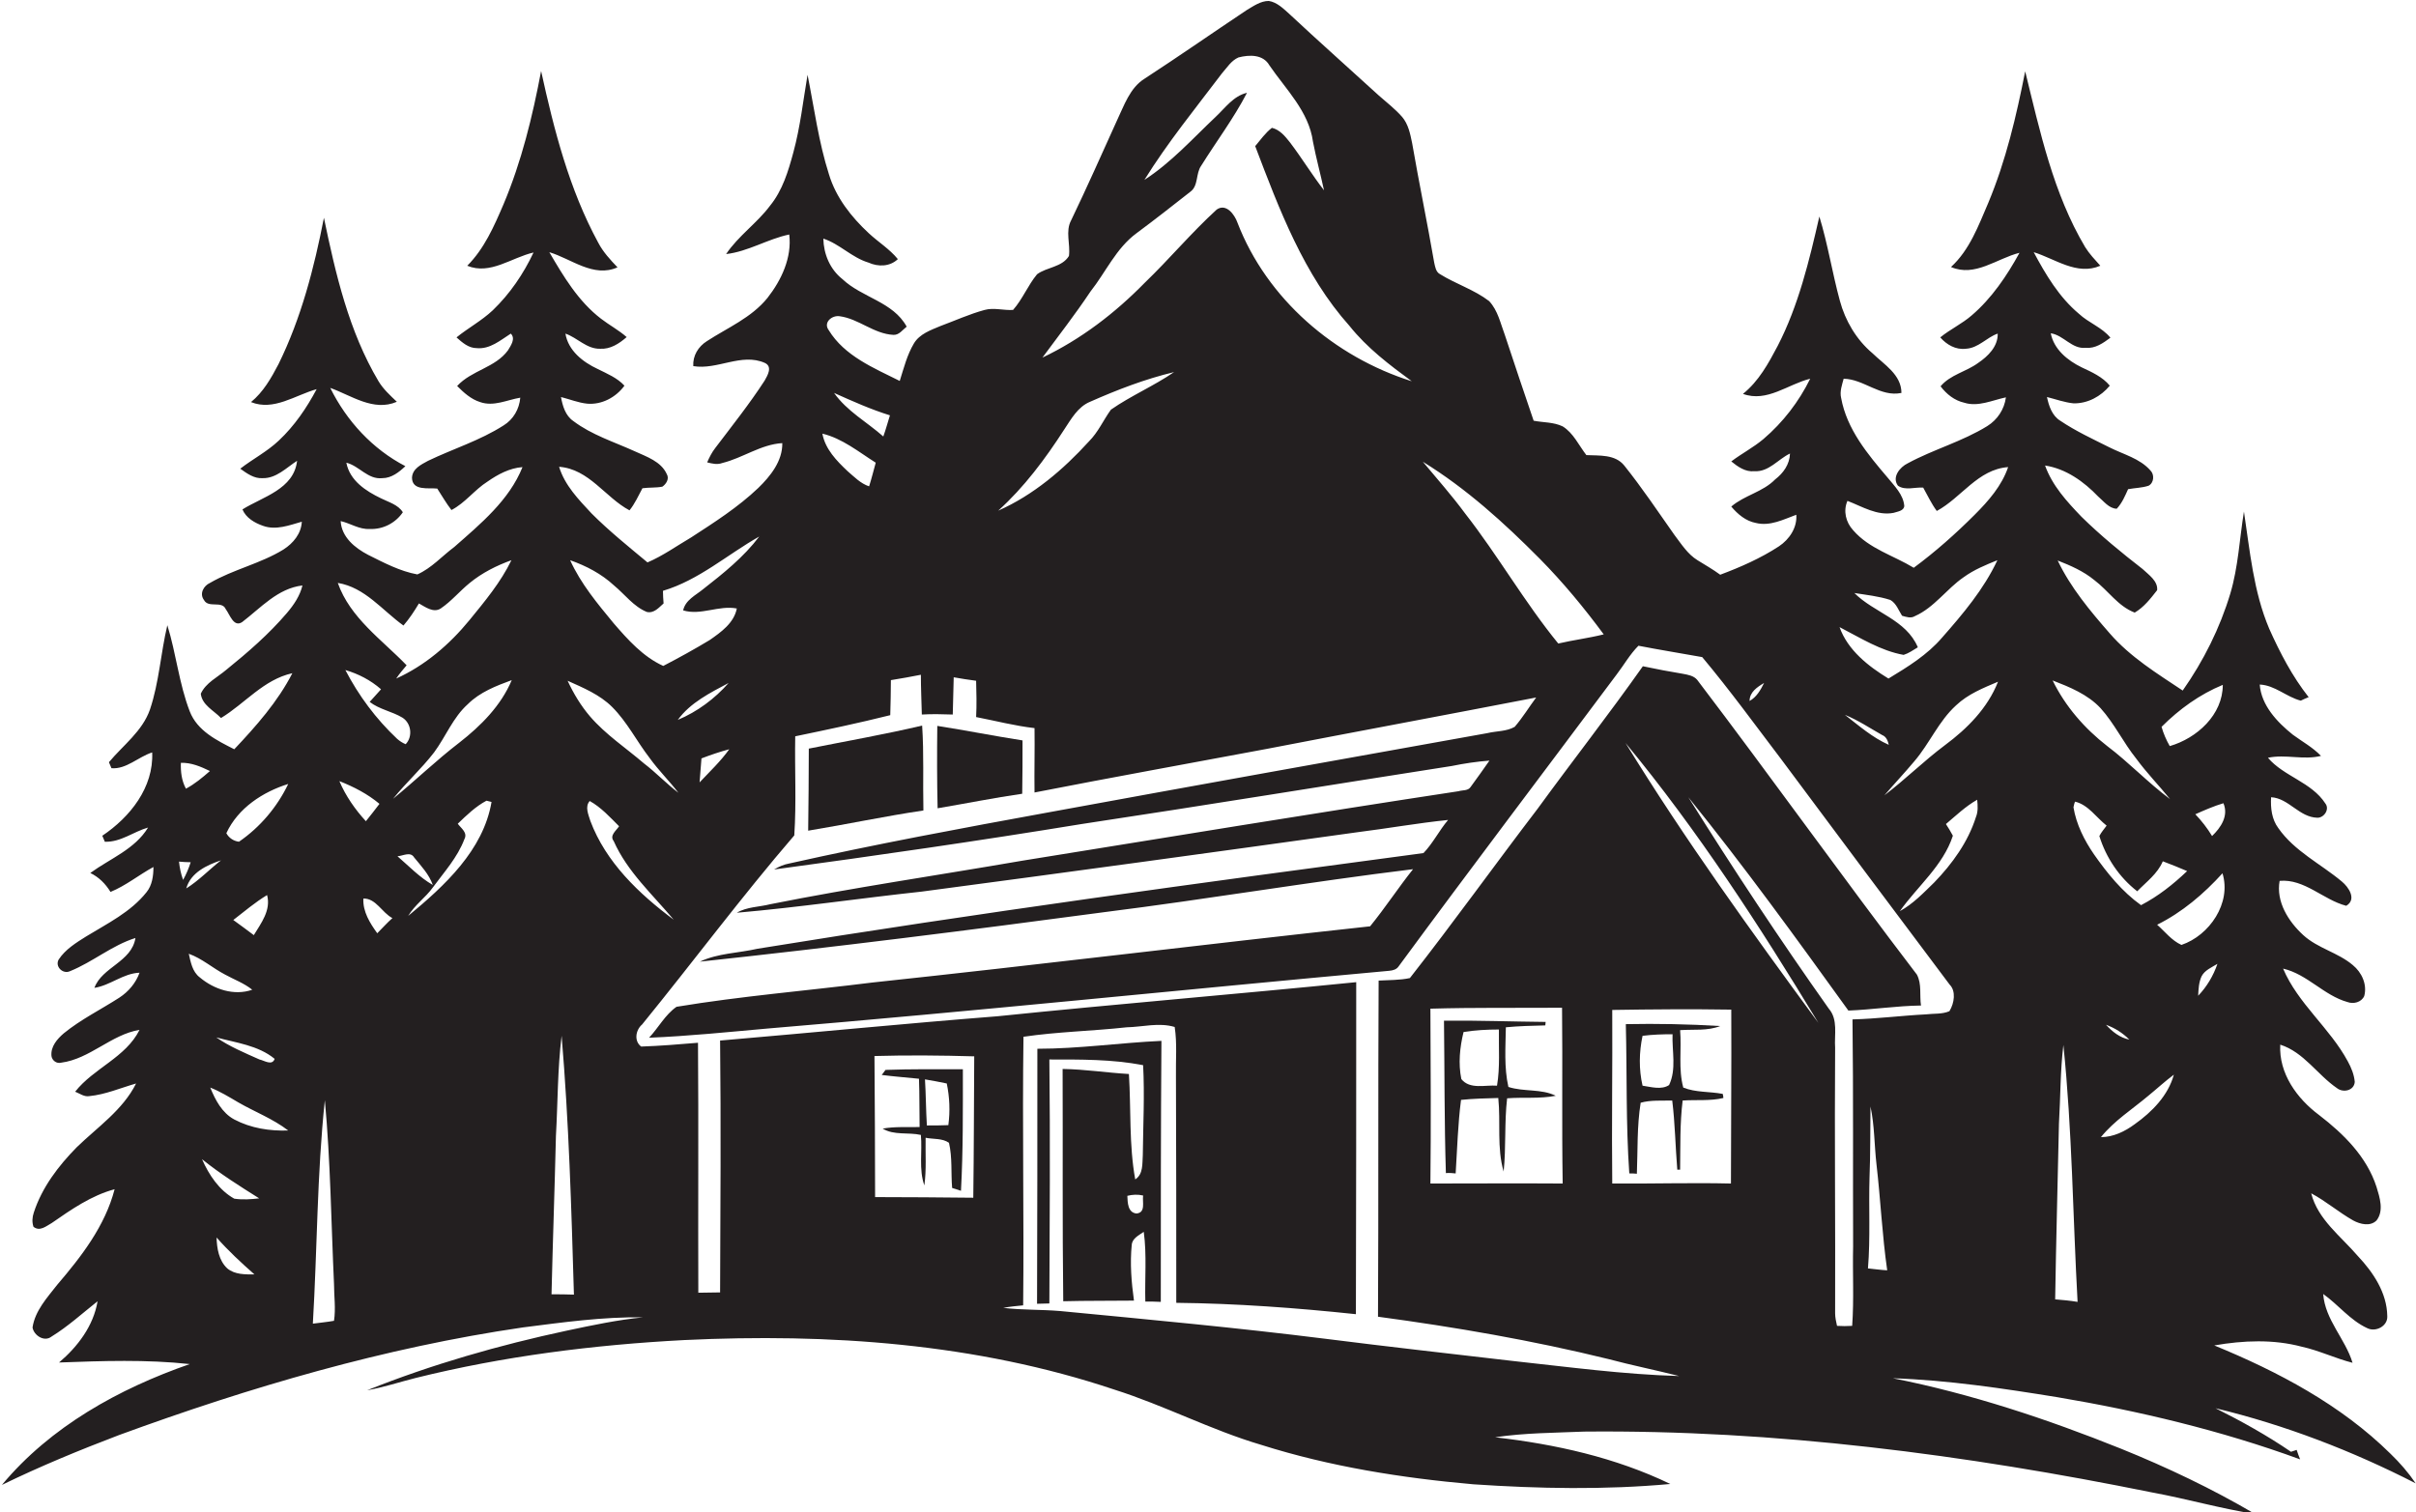 <?xml version="1.0" encoding="utf-8"?>
<!-- Generator: Adobe Illustrator 19.2.0, SVG Export Plug-In . SVG Version: 6.00 Build 0)  -->
<svg version="1.1" id="Layer_1" xmlns="http://www.w3.org/2000/svg" xmlns:xlink="http://www.w3.org/1999/xlink" x="0px" y="0px"
	 viewBox="0 0 765.3 479.2" style="enable-background:new 0 0 765.3 479.2;" xml:space="preserve">
<style type="text/css">
	.st0{fill:#231F20;}
</style>
<g>
	<path class="st0" d="M728.6,462.4c-0.4-1-0.8-2-1.1-3c-0.6,0.2-1.2,0.4-1.8,0.6c-7.6-5.2-15.7-9.7-23.9-13.8
		c22,5.3,43.3,13.5,63.4,23.8c-2.3-3.4-5-6.5-8-9.4c-15.7-15.5-35.6-26-55.8-34.3c9.2-1.6,18.7-2,27.7,0.4
		c5.5,1.2,10.6,3.7,16.1,5.1c-2.3-7.6-8.7-13.6-9.3-21.8c4.8,3.4,8.5,8.3,13.9,10.8c2.7,1.4,6.6-0.6,6.4-3.8
		c-0.1-7.4-4.5-13.9-9.3-19c-5.4-6.3-12.7-11.6-14.8-19.9c4.7,2.5,8.7,6,13.3,8.6c2.2,1.2,5.4,2,7.4,0c2.4-3.1,1-7.3,0-10.6
		c-3.1-9.6-10.4-16.8-18.2-22.8c-7-5.2-12.8-13.2-12.3-22.3c7.5,2.4,11.7,9.5,18,13.8c1.9,1.5,5.4,0.8,5.6-2
		c-0.2-2.3-1.1-4.5-2.2-6.5c-5.7-10.6-15.8-18.3-20.5-29.4c7.7,1.8,12.9,8.5,20.4,10.6c1.9,0.7,4.4,0.1,5.3-1.9
		c1-3.7-0.8-7.5-3.6-9.8c-4.7-4-11.1-5.3-15.7-9.5c-4.7-4.3-8.7-10.6-7.5-17.2c7.9-0.7,13.8,6,21.1,7.9c3.4-2,0.8-5.9-1.4-7.7
		c-6.7-5.6-15-9.6-20.1-16.9c-2.1-2.8-2.5-6.4-2.3-9.8c5.6,0.3,8.9,6.4,14.7,6.5c2.1,0,3.9-2.7,2.5-4.5c-4.4-6.8-13.2-8.6-18.2-14.5
		c5.6-1.2,11.3,0.8,16.8-0.6c-2.6-2.7-5.9-4.5-8.9-6.7c-5-4-10-9.3-10.5-15.9c4.8,0.2,8.4,3.9,13,5.1c0.6-0.3,1.9-0.9,2.5-1.1
		c-5.2-6.6-9.1-14.1-12.5-21.7c-5-11.8-6.1-24.6-8-37.1c-1.4,8.6-1.8,17.5-4.3,25.9c-3.3,11-8.5,21.4-15.1,30.8
		c-8.1-5.4-16.6-10.6-23.1-18.1c-6.2-7.1-12.4-14.5-16.5-23.1c4.1,1.6,8.2,3.4,11.6,6.2c4.4,3.3,7.5,8.3,12.8,10.3
		c2.9-1.7,5-4.4,7.1-7.1c0.3-2.9-2.7-4.9-4.6-6.7c-6.7-5.2-13.3-10.6-19.4-16.6c-4.6-4.8-9.2-9.8-11.5-16.2c6.6,1,12.3,5.1,16.8,9.8
		c1.8,1.5,3.4,3.8,5.9,3.9c1.7-1.8,2.6-4,3.6-6.2c2.1-0.4,4.4-0.4,6.5-1.1c1.7-0.9,1.9-3.5,0.6-4.8c-3.4-3.9-8.6-5.1-13.1-7.4
		c-5.2-2.6-10.6-5.1-15.5-8.4c-2.6-1.6-3.6-4.7-4.2-7.5c2.8,0.7,5.5,1.7,8.4,2c4.5,0.1,8.7-2.2,11.5-5.6c-2.3-2.8-5.7-4.3-8.9-5.8
		c-4.5-2.2-8.8-5.7-9.8-10.8c4.1,0.6,6.7,5.1,11.1,4.6c3,0.3,5.5-1.5,7.8-3.2c-2.7-3.3-6.9-4.7-10-7.6c-6.3-5.3-10.5-12.4-14.3-19.5
		c6.8,2.1,13.7,7.5,21.1,4.3c-1.7-1.9-3.5-3.8-4.8-5.9c-10.1-17-14.3-36.6-19-55.7c-2.8,14.2-6.1,28.3-11.7,41.7
		c-3.1,7.2-5.9,14.9-11.8,20.3c7.6,3.3,14.5-2.7,21.7-4.5c-4,7.3-8.8,14.4-15.1,19.8c-3.1,2.7-6.8,4.4-10,7c2,2.3,4.9,4,8.1,3.6
		c4-0.2,6.6-3.6,10.1-4.8c0.1,4.1-3.1,7.2-6.2,9.3c-3.8,2.8-8.8,3.7-11.9,7.4c1.9,2.5,4.4,4.5,7.5,5.2c4.4,1.4,8.9-0.8,13.2-1.7
		c-0.5,3.8-2.7,7.1-5.9,9.1c-7.9,4.9-17.1,7.4-25.2,11.8c-2.5,1.2-5.1,4.4-3.1,7.1c2.3,1.6,5.4,0.4,8,0.6c1.4,2.5,2.6,5.1,4.3,7.4
		c7.8-4.2,13-13.2,22.6-13.9c-2,5.9-6.2,10.7-10.6,15.1c-6,6-12.4,11.7-19.3,16.8c-6.4-3.9-14.1-6-19.2-11.9
		c-2.3-2.5-3.2-6.1-1.8-9.3c4.7,1.8,9.4,4.8,14.6,3.8c1.2-0.4,3.3-0.6,3.4-2.2c-0.3-3.6-3.1-6.3-5.3-9c-6.3-7.4-12.9-15.3-14.7-25.2
		c-0.5-2.1,0.3-4.2,0.8-6.1c6.4,0.1,11.6,5.9,18.3,4.5c0-5.8-5.5-9-9.2-12.6c-5.1-4.3-8.6-10.3-10.3-16.6
		c-2.4-8.8-3.8-17.9-6.5-26.7c-3.2,14-6.6,28.2-13.2,41c-2.9,5.5-6,11.2-11,15.2c7.6,2.8,14.3-3.1,21.3-4.8
		c-3.6,7.3-8.6,13.8-14.8,19.1c-3.2,2.7-6.9,4.6-10.2,7.1c2.1,1.7,4.5,3.4,7.3,3.1c4.6,0.3,7.5-3.8,11.3-5.6
		c-0.1,3.4-2.1,6.2-4.7,8.2c-3.9,4-9.7,5-13.9,8.6c2,2.4,4.6,4.6,7.8,5.2c4.5,1.1,8.7-1.1,12.8-2.6c0.3,4.1-2.2,7.8-5.5,10
		c-5.8,3.8-12.2,6.6-18.6,9c-2.3-1.7-4.8-3.1-7.2-4.6c-3.1-1.9-5.1-5.1-7.3-8c-5.2-7.4-10.3-15-15.9-22c-2.9-3.6-7.9-3.1-12-3.3
		c-2.4-3.1-4.1-7-7.5-9.1c-2.9-1.4-6.2-1.2-9.2-1.8c-3.1-9-6.1-18.1-9.1-27.1c-1.4-3.7-2.2-7.8-5-10.8c-4.7-3.6-10.5-5.4-15.5-8.5
		c-1.4-0.7-1.6-2.4-1.9-3.7c-2.2-12.7-4.8-25.2-7-37.9c-0.6-2.9-1.2-6-3.2-8.3c-2.2-2.5-4.8-4.5-7.3-6.7c-9.4-8.6-19-17.1-28.3-25.8
		c-2-1.8-4-3.8-6.6-4.2c-2.6,0-4.8,1.6-7,2.9c-10.8,7.2-21.4,14.6-32.3,21.7c-4.7,2.9-6.5,8.5-8.8,13.3
		c-4.8,10.6-9.5,21.2-14.5,31.6c-1.9,3.5-0.2,7.5-0.7,11.3c-2.2,3.6-7,3.5-10.1,5.8c-2.9,3.5-4.6,7.9-7.6,11.3c-3,0.2-6.1-0.8-9,0
		c-4.8,1.3-9.4,3.4-14,5.1c-3.1,1.3-6.6,2.5-8.4,5.5c-2.2,3.7-3.2,7.8-4.5,11.9c-8.2-4.1-17.5-7.9-22.5-16.1c-1.8-2.4,1-4.8,3.5-4.4
		c6,0.8,10.8,5.6,17,5.9c1.8,0.1,2.9-1.6,4.2-2.6c-4.3-7.9-14.2-9.2-20.4-15.1c-3.9-3.1-5.9-7.9-6-12.8c5.2,1.7,9,6,14.3,7.6
		c3.1,1.4,6.8,1.3,9.3-1.1c-2.6-3.2-6.2-5.4-9.2-8.2c-5.5-5.1-10.4-11.3-12.6-18.6c-3.3-10.3-4.7-21.1-6.8-31.6
		c-1.4,8.2-2.3,16.5-4.5,24.6c-1.6,5.9-3.4,12-7.4,16.9c-4.1,5.5-10,9.5-13.9,15.3c7-0.8,13.2-4.8,20-6.2c0.9,7.3-2.5,14.5-6.9,20.1
		c-5.1,6.3-12.6,9.4-19.2,13.7c-2.7,1.7-4.5,4.6-4.3,7.9c7.6,1.3,15.3-4.3,22.7-1c2.5,1.2,0.8,4-0.1,5.6
		c-4.8,7.4-10.3,14.3-15.6,21.3c-1.1,1.4-1.9,3-2.6,4.6c1.6,0.4,3.2,0.8,4.8,0.2c6.5-1.6,12.2-5.9,19-6.3c0.1,5.7-3.8,10.5-7.6,14.2
		c-6.4,6.1-13.9,10.9-21.3,15.7c-4.6,2.7-8.9,5.8-13.8,7.9c-6-5-12.1-9.9-17.7-15.5c-4.1-4.4-8.5-8.9-10.3-14.8
		c9.5,0.7,14.6,9.7,22.3,13.8c1.7-2.1,2.8-4.6,4.1-7c2.1-0.3,4.2-0.1,6.3-0.5c1.2-0.8,2.3-2.5,1.4-4c-1.8-4-6.4-5.5-10.1-7.2
		c-6.6-3-13.7-5.2-19.5-9.6c-2.5-1.7-3.4-4.8-3.9-7.6c2.8,0.7,5.4,1.8,8.3,2.1c4.6,0.4,9.1-2,11.8-5.7c-2.3-2.5-5.5-3.8-8.5-5.3
		c-4.7-2.2-9.3-5.8-10.2-11.2c3.8,1.3,6.7,4.9,11,4.8c3.2,0.2,6-1.6,8.4-3.7c-2.5-2.2-5.5-3.8-8.1-5.8c-7.2-5.5-11.9-13.4-16.4-21.1
		c7,2.1,14,8.2,21.6,4.8c-2.3-2.4-4.6-4.9-6.1-7.8c-9.2-16.9-14-35.7-18.1-54.4c-2.7,14.3-6.2,28.7-11.9,42.2
		c-3,7-6.1,14.1-11.5,19.5c7.3,3,14-2.6,21-4.2c-3.2,6.8-7.5,13.1-12.9,18.3c-3.5,3.3-7.8,5.6-11.5,8.6c1.8,1.6,3.8,3.4,6.4,3.4
		c4.2,0.4,7.5-2.5,10.8-4.6c1.6,1.6,0,3.8-0.9,5.3c-4,5.5-11.5,6.3-16.1,11.3c2.1,2.1,4.4,4.2,7.3,5.1c4.3,1.5,8.5-0.7,12.7-1.4
		c-0.3,3.6-2.2,6.9-5.3,8.8c-7.5,4.8-16,7.4-23.9,11.2c-2.2,1.2-5,2.5-5.1,5.4c0.1,4.2,5.2,3.1,8,3.4c1.5,2.3,2.8,4.6,4.5,6.8
		c4.4-2.3,7.3-6.4,11.4-9c3.3-2.3,7-4.3,11.1-4.6c-4.2,10.5-13.3,18-21.6,25.3c-3.9,2.9-7.2,6.7-11.7,8.7c-5.5-1-10.6-3.7-15.6-6.2
		c-4.2-2.2-8.4-5.6-8.7-10.7c3.1,0.7,5.9,2.7,9.2,2.5c4.2,0.2,8.2-1.9,10.5-5.3c-1.5-2.4-4.5-3.2-6.9-4.4c-4.8-2.3-9.9-5.6-11-11.3
		c4.1,1,6.8,5.4,11.4,4.9c2.9,0,5.3-1.9,7.3-3.8c-10.4-5.4-18.6-14.3-23.8-24.8c6.7,2.4,13.7,7.6,21.1,4.4c-2.1-2-4.3-4-5.8-6.5
		c-9.4-15.8-13.6-34-17.3-51.8c-3.1,15.9-7.2,31.8-14.4,46.4c-2.3,4.4-4.8,8.8-8.7,12c7.2,2.9,14-2.2,20.8-4.1
		c-3.2,6-7,11.6-12,16.3c-3.7,3.5-8.2,5.8-12.2,8.9c2.1,1.5,4.4,3.2,7.1,3c4.3,0.1,7.5-3.3,10.9-5.5c-1,9-10.9,11.4-17.3,15.4
		c1.1,2.7,3.9,4.3,6.5,5.2c4.1,1.5,8.4-0.2,12.3-1.3c-0.2,3.8-2.7,6.8-5.8,8.8c-7.3,4.5-15.9,6.3-23.3,10.6c-2,0.9-3.4,3.4-1.9,5.4
		c1.4,2.7,5.7,0.1,6.9,2.9c1.3,1.7,2.5,5.9,5.2,4.1c5.9-4.5,11.3-10.7,19.1-11.6c-0.8,3.3-2.7,6.1-4.9,8.7
		c-5.7,6.7-12.4,12.5-19.2,18c-2.8,2.4-6.5,4.1-8.1,7.6c0.4,3.6,4.1,5.3,6.4,7.7c7.6-4.6,13.5-12.2,22.6-14.2
		c-4.6,9-11.5,16.8-18.4,24.1c-5.5-2.8-11.7-5.8-14.1-12c-3.4-8.8-4.3-18.3-7.1-27.3c-2.1,8.8-2.6,18.1-5.5,26.7
		c-2.4,6.9-8.5,11.3-13,16.7c0.2,0.5,0.6,1.4,0.8,1.9c4.7,0.4,8.5-3.6,12.9-5c0.5,11.1-7,20.5-15.8,26.4c0.2,0.5,0.6,1.4,0.8,1.9
		c5,0.2,9.1-3.2,13.7-4.5c-4.2,6.9-12,9.8-18.3,14.4c2.7,1.3,4.8,3.4,6.4,6c4.9-2,9-5.4,13.6-7.9c0,2.8-0.4,5.8-2.2,8
		c-5,6.3-12.4,9.9-19.1,14c-3.2,2-6.6,4.1-8.7,7.3c-1.3,2.2,1.3,4.8,3.6,3.7c7.2-2.9,13.3-8.2,20.7-10.5c-1.2,7.6-10.6,9.2-13,15.8
		c5.1-0.8,9.1-4.6,14.3-4.8c-1.2,3.3-3.5,6-6.4,7.9c-5.9,3.8-12.2,6.9-17.6,11.3c-2.1,1.8-4.2,4.2-3.9,7.2c0.2,1.4,1.6,2.5,3.1,2.1
		c9.1-1.2,15.8-8.9,24.8-10.4c-4.4,8.8-14.5,12.1-20.4,19.6c1.5,0.6,2.9,1.7,4.5,1.4c5.1-0.5,9.9-2.6,14.8-4
		c-4.2,8.4-12.2,13.8-18.8,20.2c-5.8,5.9-11,12.7-13.6,20.7c-0.5,1.5-0.6,3-0.1,4.5c2,1.6,4-0.2,5.8-1.2c6.2-4.3,12.5-8.7,19.9-10.7
		c-3,11.6-10.5,21.3-18.2,30.3c-3.2,4.1-7,8.2-7.8,13.5c0.4,2.5,3.7,4.7,6,2.9c5.2-3.2,9.8-7.4,14.6-11.2
		c-1.3,7.8-6.3,14.4-12.2,19.4c13.8-0.5,27.6-1,41.4,0.5C37.7,440,16,452,0.6,470.5c12.1-5.9,24.5-11,37.1-15.8
		c41.5-15.2,84.1-27.7,127.9-34.1c12.6-1.6,25.3-3.4,38.1-3.2c-8.1,0.8-16.1,2.5-24.1,4.2c-21.5,4.6-42.8,10.7-63.3,18.9
		c5.2-0.9,10.2-2.6,15.4-3.9c27.8-6.9,56.4-10.5,85-12c45.8-2.2,92.5,1,136.3,15.7c15.8,5,30.6,12.8,46.5,17.5
		c21.8,6.9,44.5,10.5,67.2,12.5c20.8,1.4,41.7,1.8,62.4-0.1c-17.4-8.4-36.4-12.6-55.5-14.8c9.3-1.4,18.8-1.4,28.2-1.8
		c60.5-0.6,120.8,7.3,180,19.3c10.9,2,21.6,5.1,32.5,6.8c-13.6-8-27.9-14.8-42.5-20.7c-23.4-9.4-47.5-17.4-72.2-22.3
		c17.5,0.6,34.8,3.2,52.1,6C677.2,447,703.5,453.2,728.6,462.4z M91.3,248.4c-3.5,7.3-8.9,13.7-15.6,18.3c-1.7-0.2-3.2-1.2-4-2.7
		C75.4,256,83.3,250.9,91.3,248.4z M87,335.5c-0.8,2.3-3.3,0.5-4.8,0.2c-4.7-2.1-9.5-4.1-13.7-7C74.7,330.4,81.8,331.2,87,335.5z
		 M80.4,296.3c-2.1-1.6-4.3-3.2-6.5-4.8c3.5-2.7,6.9-5.6,10.7-7.9C85.9,288.4,82.7,292.5,80.4,296.3z M57.3,241.7
		c3.3-0.1,6.3,1.2,9.2,2.6c-2.4,2.1-4.8,4.1-7.6,5.6C57.5,247.3,57.2,244.5,57.3,241.7z M56.7,273c0.9,0.1,2.7,0.2,3.7,0.2
		c-0.6,1.9-1.4,3.8-2.4,5.6C57.3,276.9,56.9,274.9,56.7,273z M59,281.5c1.4-5,6.5-7.4,11-8.9C66.3,275.5,63,279,59,281.5z
		 M59.8,302.2c4.2,1.5,7.5,4.5,11.5,6.6c2.9,1.6,6,2.7,8.6,4.8c-5.7,2-12.1-0.1-16.6-3.9C60.9,307.9,60.4,304.8,59.8,302.2z
		 M72,401.9c-2.7-2.5-3.3-6.4-3.4-9.8c3.7,4.2,7.8,8,12,11.7C77.7,403.8,74.4,403.9,72,401.9z M74.2,379.8c-4.8-2.7-8-7.5-10.2-12.5
		c5.7,4.6,11.9,8.5,18.1,12.4C79.5,380,76.9,380.2,74.2,379.8z M74.2,354.7c-3.9-2.1-6-6.2-7.6-10.1c3.1,1.2,6,3,8.9,4.7
		c5.2,3,11,5.2,15.8,8.9C85.5,358.4,79.5,357.5,74.2,354.7z M105.8,418.5c-2.2,0.4-4.5,0.6-6.7,0.9c1.4-23.6,1.3-47.3,3.8-70.8
		c1.8,19.4,2,38.8,2.9,58.2C105.8,410.7,106.4,414.6,105.8,418.5z M127.8,198.2c1.9-2.2,3.4-4.5,4.9-7c2,1.1,4.6,3.1,6.9,1.6
		c3.4-2.3,6-5.5,9.2-8.1c3.9-3.2,8.5-5.5,13.2-7.2c-3.4,7-8.4,13-13.3,19c-6.3,7.7-14.1,14.4-23.2,18.5c1-1.5,2.2-2.9,3.3-4.2
		c-7.8-8.1-17.9-15-21.8-26.1C115.6,186.1,121.1,193.4,127.8,198.2z M127.5,227.4c2.8,1.8,3.3,6,1,8.4c-1-0.4-1.9-1-2.7-1.7
		c-6.7-6.3-12.2-13.7-16.4-21.8c4.1,1.2,8,3.2,11.3,6.1c-1.2,1.3-2.4,2.7-3.6,4C120.2,224.8,124.2,225.4,127.5,227.4z M120.2,254.7
		c-1.4,1.8-2.8,3.7-4.3,5.5c-3.4-3.7-6.4-8-8.4-12.7C112.1,249.3,116.5,251.6,120.2,254.7z M119.5,295.7c-2.3-3.2-4.6-6.8-4.4-11
		c4-0.1,5.9,4.5,9.2,6.2C122.6,292.4,121.1,294.1,119.5,295.7z M129.3,290.2c2.1-3.5,5.5-5.8,7.8-9c3.6-4.9,7.8-9.5,10-15.3
		c1.1-2.1-1-3.4-2.1-4.9c2.8-2.7,5.7-5.5,9.1-7.3c0.4,0.1,1.2,0.3,1.6,0.4C153.1,269.4,140.8,280.7,129.3,290.2z M125.9,271.3
		c1.8-0.1,4.1-1.6,5.3,0.4c2.2,2.7,4.7,5.3,5.9,8.7C132.9,278,129.5,274.4,125.9,271.3z M145.5,235.3c-7.3,5.6-13.9,12-21,17.8
		c4.1-5.1,9-9.5,13-14.7c3.7-5,6-11.1,10.7-15.3c3.8-3.8,9-5.8,13.9-7.6C158.7,223.6,152.3,230,145.5,235.3z M603,207.5
		c1.6-0.5,3-1.5,4.5-2.4c-3.7-8.8-13.8-10.9-20.1-17.2c3.8,0.6,7.7,1,11.4,2.2c1.9,1.1,2.6,3.3,3.7,5c1.4,0.4,2.8,0.9,4.1,0.1
		c6.1-2.7,10-8.6,15.4-12.3c3.3-2.4,7-3.9,10.7-5.4c-4.3,9.2-10.9,17-17.5,24.5c-4.7,5.5-10.9,9.3-17,13c-6.4-3.9-12.9-9-15.5-16.3
		C589.3,202.1,595.7,206.2,603,207.5z M598.3,236c-5.2-2.3-9.5-6.1-13.9-9.5c4.2,1.7,7.9,4.2,11.8,6.4
		C597.5,233.4,598,234.7,598.3,236z M558.8,216.4c-1.1,2.2-2.4,4.5-4.6,5.7C554.2,219.3,556.6,217.7,558.8,216.4z M487.8,177.1
		c7.3,7.4,14,15.5,20.2,23.9c-4.8,1.2-9.7,1.8-14.4,2.9c-10.7-13.1-19.1-27.9-29.5-41.2c-4.2-5.7-8.9-11-13.4-16.4
		C464.5,154.8,476.5,165.7,487.8,177.1z M345.4,92.4c4.9-6.2,8.1-13.7,14.6-18.5c5.8-4.3,11.4-8.7,17-13.1c2.7-1.9,1.7-5.8,3.5-8.3
		c4.8-7.7,10.3-15,14.5-23.1c-4.3,1-6.9,4.8-9.9,7.6c-7.3,6.9-14.1,14.5-22.6,20c7.4-11.9,16.2-22.7,24.6-33.8c1.6-1.8,2.9-4,5.2-5
		c3.5-0.9,7.8-1,9.8,2.5c5.2,7.6,12.5,14.6,13.8,24.2c1,5.2,2.4,10.3,3.5,15.4c-3.8-4.9-7-10.2-10.8-15.2c-1.5-1.9-3.2-4-5.7-4.6
		c-2.1,1.6-3.6,3.8-5.3,5.8c7.6,20,15.4,40.8,29.9,57c5.5,6.9,12.6,12.3,19.7,17.5c-24.5-7.7-45.9-26.1-55.2-50.2
		c-0.9-2.6-3.6-6.3-6.6-4.2c-8,7.3-15,15.7-22.8,23.2c-9.4,9.6-20.2,17.9-32.4,23.7C335.3,106.4,340.6,99.6,345.4,92.4z
		 M337.1,136.1c2.2-3.3,4.3-7.2,8.2-8.8c8.6-3.8,17.4-7.2,26.6-9.4c-6.4,4.4-13.7,7.5-20,11.9c-2.4,3.3-4,7.1-7,10.1
		c-8.1,8.9-17.6,17-28.7,21.9C324.4,154.4,331.1,145.4,337.1,136.1z M281.9,131.6c-0.7,2.2-1.3,4.5-2.1,6.7
		c-5.2-4.6-11.5-8-15.6-13.8C270,127.1,275.8,129.7,281.9,131.6z M277.4,146.6c-0.7,2.5-1.3,5-2.1,7.5c-2.7-0.9-4.7-3-6.8-4.8
		c-3.5-3.3-7.1-7-8-11.9C266.8,138.9,272,143.2,277.4,146.6z M194.5,185.5c3.4,2.8,6.2,6.7,10.4,8.4c2.3,0.5,3.8-1.4,5.3-2.7
		c-0.1-1.3-0.2-2.7-0.2-4c11.4-3.4,20.4-11.5,30.5-17.2c-4.9,6.5-11.4,11.7-17.8,16.7c-2.3,1.9-5.6,3.4-6.3,6.7
		c5.6,1.7,11.3-1.7,17-0.6c-0.9,4.6-5,7.5-8.6,10c-4.8,2.9-9.7,5.6-14.7,8.2c-6.4-2.9-11.2-8.3-15.7-13.5
		c-5.1-6.2-10.4-12.5-13.8-20C185.7,179.3,190.5,181.8,194.5,185.5z M222.2,240.3c2.9-1.1,5.8-2.1,8.8-2.9
		c-2.7,3.8-6.2,7.1-9.4,10.5C221.8,245.4,222,242.8,222.2,240.3z M214.7,228.1c4-5.5,10.3-8.6,16.1-11.7
		C226.4,221.4,220.9,225.5,214.7,228.1z M193.9,224c4.8,4.8,7.8,10.9,11.9,16.2c2.8,3.9,6.2,7.2,9.1,11c-3.8-2.9-7.1-6.4-10.9-9.3
		c-5.7-4.9-12.1-9.1-17.1-14.9c-2.9-3.4-5.2-7.2-7.1-11.3C184.7,217.9,190,220.1,193.9,224z M174.7,410.1c0.4-16.7,1-33.5,1.4-50.2
		c0.6-10.6,0.5-21.2,1.8-31.7c2.3,27.3,3.1,54.7,3.9,82C179.4,410.1,177,410.1,174.7,410.1z M186.8,253.8c3.6,2,6.4,5.1,9.3,8
		c-0.9,1.4-3.1,2.9-1.7,4.7c4.3,9.7,12.3,16.9,19,24.9c-11-8.2-21.5-18.2-26.4-31.3C186.4,258.1,185.2,255.6,186.8,253.8z
		 M308.3,379.5c-10.4-0.1-20.8-0.2-31.1-0.2c0-14.9-0.1-29.8-0.2-44.7c10.5-0.3,21.1-0.2,31.6,0.1
		C308.5,349.7,308.5,364.6,308.3,379.5z M548.3,375c-12.5-0.3-25.1,0.1-37.6,0c-0.2-18.3,0.1-36.7,0-55c12.6-0.2,25.1-0.3,37.7-0.1
		C548.5,338.3,548.3,356.7,548.3,375z M514.9,235.4c22.9,27.7,42.5,58,61.1,88.7C554.8,295.2,533.7,266,514.9,235.4z M591.7,401.9
		c0.8-9.7,0.2-19.4,0.5-29c0.3-7.4,0.2-14.8,0.3-22.3c1.3,6,1.2,12.2,1.9,18.3c1.3,11.2,1.8,22.5,3.4,33.6
		C595.8,402.4,593.8,402.1,591.7,401.9z M617.5,320.4c-2.3,1-5,0.7-7.4,1c-7.8,0.4-15.5,1.4-23.3,1.6c0.3,24,0.1,48,0.2,71.9
		c-0.2,8.4,0.3,16.8-0.3,25.2c-1.6,0.1-3.2,0.1-4.8,0c-0.3-1.3-0.6-2.7-0.6-4c0.1-28-0.2-56.1,0-84.1c-0.3-4.2,1-8.9-2-12.4
		c-15.5-21.9-30.3-44.3-44.5-67c17.7,21.9,34.2,44.7,50.7,67.6c7.7-0.3,15.3-1.5,23-1.6c-0.5-3.3,0.3-6.8-1.3-9.8
		c-23.6-30.9-46.1-62.5-69.6-93.4c-1.1-1.3-2.9-1.6-4.5-1.9c-4.2-0.7-8.5-1.5-12.7-2.4c-10.8,15.3-22.3,30-33.3,45.1
		c-13.6,17.8-26.7,36.1-40.5,53.7c-3.2,0.7-6.6,0.6-9.9,0.8c-0.2,35.5,0,71-0.2,106.5c24.5,3.3,48.9,7.5,72.9,13.4
		c7.5,2,15,3.5,22.5,5.4c-17.7-0.5-35.3-2.9-52.9-4.8c-19.7-2.3-39.4-4.5-59.1-7c-27.9-3.5-56-6.1-84.1-8.8c-6-0.5-12.1-0.3-18-1
		c2.1-0.4,4.2-0.6,6.3-0.8c0.3-28.3-0.3-56.7,0.1-85.1c10.8-1.6,21.8-1.8,32.7-3c5-0.1,10.2-1.6,15.2-0.1c0.8,5.2,0.3,10.5,0.4,15.8
		c0.1,23.9,0.1,47.7,0.1,71.6c19,0.2,38,1.6,56.9,3.6c0.1-35.1,0.1-70.1,0.1-105.2c-37.8,3.8-75.7,6.9-113.6,10.8
		c-29.3,2.3-58.6,5.2-87.9,7.7c0.3,26.6,0.1,53.2,0,79.8c-2.3,0-4.6,0.1-6.9,0.1c-0.1-26.4,0.1-52.8-0.1-79.2c-6,0.5-12,1-18,1.2
		c-2.3-1.7-1.8-5.2,0.3-7c16.2-19.9,31.5-40.5,48.2-59.9c0.7-10.4,0.1-21,0.3-31.4c10.1-2.1,20.1-4.2,30.1-6.7
		c0.1-3.7,0.2-7.4,0.2-11.1c3.2-0.5,6.4-1.1,9.5-1.7c0,4.2,0.2,8.4,0.3,12.6c3.3-0.2,6.5-0.1,9.8,0c0.1-3.9,0.2-7.9,0.3-11.8
		c2.3,0.4,4.7,0.8,7.1,1.1c0.1,3.8,0.2,7.6,0,11.5c6.2,1.2,12.3,2.8,18.5,3.5c0.1,6.8-0.1,13.6,0,20.4c24.5-4.8,49-9.2,73.5-13.8
		c28.5-5.5,57-10.8,85.4-16.3c-2.3,3.1-4.3,6.4-6.8,9.3c-2.6,1.5-5.8,1.3-8.7,2c-46.3,8.3-92.7,16.6-139,25.1
		c-27.4,5-54.9,10.1-82.1,16.2c-1.7,0.3-3.3,1-4.8,1.9c32.5-4.4,65-9.1,97.4-14.4c39.1-5.9,78.2-12.3,117.3-18.4
		c3.9-0.8,7.9-1.4,11.9-1.7c-2,2.8-3.9,5.6-6,8.4c-0.8,1.2-2.5,0.9-3.8,1.3c-46.1,7-92.1,14.6-138.1,22
		c-26.6,4.6-53.4,8.5-79.9,13.8c-3.5,0.9-7.4,0.8-10.6,2.7c19.6-1.7,39.1-4.6,58.6-6.7c46-6.1,92-12.4,137.9-18.8
		c9.6-1.2,19.1-2.9,28.8-3.9c-2.8,3.3-4.8,7.4-7.8,10.5c-70.4,9.4-140.8,18.9-210.9,30.3c-6.1,1.4-12.6,1.4-18.3,4.1
		c42.8-4.6,85.6-10,128.2-15.7c32.6-4.1,65-9.6,97.7-13.6c-4.7,5.9-8.8,12.2-13.6,18.1c-52.5,5.7-105,12.2-157.6,17.8
		c-20.7,2.6-41.6,4.3-62.1,7.7c-3.6,2.5-5.7,6.6-8.7,9.8c12.5-0.5,25-1.8,37.4-2.9c65.7-5.5,131.3-12.3,197-18.3
		c1.2-0.1,2.4-0.4,3.1-1.5c22.8-31,46-61.6,69-92.4c2.3-3,4.2-6.4,6.9-9.1c6.7,1.3,13.5,2.4,20.2,3.6c8.7,10.4,16.7,21.4,24.9,32.2
		c17.8,23.9,35.6,47.8,53.5,71.6C619.6,314,619.1,317.8,617.5,320.4z M453.1,319.6c13.9-0.4,27.8-0.2,41.7-0.3
		c0.2,18.6-0.1,37.1,0.2,55.7c-14-0.1-27.9,0-41.9,0C453.3,356.6,453.2,338.1,453.1,319.6z M625.9,258.9
		c-2.5,7.9-7.5,14.8-13.2,20.7c-3.4,3.3-6.7,6.8-10.9,9.1c5.6-7.9,13.7-14.4,16.8-23.9c-0.7-1.3-1.4-2.5-2.2-3.7
		c3.2-2.7,6.2-5.6,9.9-7.7C626.5,255.3,626.6,257.2,625.9,258.9z M616.1,236.1c-6.7,5-12.6,10.9-19.2,15.9c3.1-3.6,6.4-7.1,9.5-10.8
		c4.8-5.6,7.7-12.7,13.2-17.7c3.8-3.6,8.6-5.5,13.3-7.5C629.6,224.4,623.1,230.9,616.1,236.1z M651,411.7
		c0.3-18.6,0.8-37.2,1.2-55.7c0.5-8.3,0.4-16.6,1.4-24.9c2.8,27,3,54.3,4.5,81.4C655.7,412.1,653.4,411.9,651,411.7z M656.8,255.8
		c0.1-0.5,0.3-1.4,0.5-1.8c4.2,1,6.7,5,10,7.6c-0.8,1.1-1.7,2.1-2.3,3.3c2.1,6.8,6.3,13.1,12,17.5c2.9-3,6.4-5.5,8.1-9.5
		c2.6,1,5.2,2,7.7,3.1c-4.4,4.2-9.2,8-14.6,10.8c-6-4.3-10.7-10.1-14.9-16.1C660.2,266.2,657.7,261.2,656.8,255.8z M674.5,329.4
		c-3-0.6-5.4-2.5-7.4-4.7C669.9,325.7,672.4,327.3,674.5,329.4z M676.2,356.2c-3.1,2.3-6.8,4.1-10.7,4.1c4.2-5.2,9.9-8.8,15-13.1
		c2.7-2.2,5.3-4.6,8.1-6.7C686.8,347.1,681.7,352.3,676.2,356.2z M696.3,315.5c0.1-2.1,0.2-4.3,1.1-6.2c1-1.9,3.2-2.8,5-3.9
		C701.1,309.2,699,312.7,696.3,315.5z M691,299.4c-3.1-1.4-5.2-4.2-7.7-6.4c7.9-3.9,14.8-9.8,20.7-16.3
		C706.9,286.1,699.9,296.4,691,299.4z M700.7,264.9c-1.5-2.5-3.3-4.8-5.3-6.9c2.9-1.3,5.9-2.6,8.9-3.5
		C706,258.5,703.5,262.2,700.7,264.9z M704.1,217c0,9.5-8.2,16.9-16.8,19.4c-1.1-1.9-2-4-2.6-6.1C690.3,224.7,696.8,220,704.1,217z
		 M665.4,224.4c4.4,4.9,7.2,10.9,11.3,16c3.3,4.5,7.2,8.5,10.7,12.8c-7-5.2-13-11.6-19.9-16.8c-7.2-5.6-13.3-12.6-17.3-20.8
		C655.6,217.7,661.3,220,665.4,224.4z"/>
	<path class="st0" d="M292.1,229.9c-11.9,2.8-23.9,4.9-35.9,7.3c0,8.7-0.1,17.4-0.2,26c12.2-2,24.3-4.6,36.5-6.4
		C292.3,247.8,292.7,238.8,292.1,229.9z"/>
	<path class="st0" d="M323.8,251.5c0.1-5.6,0.1-11.3,0.1-16.9c-9-1.4-18-3.2-27-4.6c-0.1,8.7-0.1,17.4,0.1,26.1
		C305.9,254.6,314.8,252.8,323.8,251.5z"/>
	<path class="st0" d="M461.1,371.8c0.5-7.8,0.7-15.6,1.7-23.3c3.9-0.4,7.9-0.5,11.8-0.6c0.8,7.8-0.5,15.8,1.7,23.3
		c0.8-7.7,0.2-15.5,1.1-23.2c5.1-0.4,10.3,0.2,15.4-0.8c-4.6-2.3-10.1-1.2-15-2.8c-1.4-6.2-0.9-12.6-0.8-18.9
		c4.2-0.4,8.4-0.5,12.5-0.6l0.1-1.1c-10.7-0.1-21.5-0.5-32.2-0.4c0.2,16.1,0.1,32.2,0.6,48.3C459.1,371.6,460.1,371.7,461.1,371.8z
		 M463.6,327c3.7-0.6,7.5-0.8,11.2-0.8c-0.1,5.9,0.4,11.9-0.6,17.8c-3.7-0.3-8.6,1.3-11.3-2.1C461.9,337,462.4,331.9,463.6,327z"/>
	<path class="st0" d="M533.2,344.6c-1.6-5.9-0.5-12.1-1-18.2c4.3-0.3,8.7,0.3,12.7-1.3c-9.9-0.6-20-0.8-29.9-0.6
		c0.4,15.8,0,31.5,1.1,47.3c0.6,0,1.8,0,2.4,0.1c0.3-7.5,0-15,1.2-22.5c3.2-0.9,6.7-0.6,10-0.7c0.9,7.3,1,14.6,1.6,21.9
		c0.2,0,0.6,0,0.9,0c0.1-7.3-0.1-14.6,0.8-21.9c4.3-0.3,8.7,0.2,12.9-0.8c0-0.3-0.1-1-0.2-1.3C541.5,345.8,537.2,346.2,533.2,344.6z
		 M528.7,343.8c-2.4,1.6-5.7,0.6-8.4,0.2c-1.2-5.2-1.1-10.6,0-15.8c3.2-0.4,6.3-0.5,9.5-0.5C529.6,333,531.1,338.8,528.7,343.8z"/>
	<path class="st0" d="M328.5,413.1c1,0,2.9-0.1,3.9-0.1c0.1-25.8,0.3-51.5,0-77.3c9.9,0,19.9-0.1,29.7,1.8c0.5,9.5,0,19-0.1,28.5
		c-0.2,2.7,0.2,6-2.4,7.7c-2-11-1.3-22.3-2-33.4c-7-0.4-13.9-1.5-21-1.6c0.1,24.5-0.1,49.1,0.2,73.6c7.5-0.2,14.9-0.1,22.4-0.2
		c-0.8-5.8-1.3-11.8-0.7-17.7c0.2-2.1,2.3-3,3.8-4.1c1,7.3,0.3,14.8,0.5,22.1c1.6,0,3.3,0,4.9,0.1c0-27.6,0-55.2,0.2-82.7
		c-13.1,0.6-26.1,2.5-39.3,2.5C328.6,359.1,328.6,386.1,328.5,413.1z M360,384.5c-2.8-0.3-2.8-3.5-2.9-5.6c1.6-0.4,3.3-0.5,5-0.1
		C361.8,380.9,363,384.2,360,384.5z"/>
	<path class="st0" d="M280.5,339c-0.3,0.4-0.9,1.2-1.2,1.6c3.9,0.5,7.9,0.8,11.8,1.2c0.2,5.1,0.1,10.2,0.2,15.3
		c-3.9,0.1-7.9-0.2-11.7,0.5c3.6,2.2,8.1,1.1,12.1,2c0.5,5.3-0.7,10.9,1.1,16c0.7-5,0.3-10.1,0.4-15.1c2.4,0.5,5.3,0.1,7.4,1.6
		c1.1,4.7,0.6,9.5,1,14.3c0.7,0.2,2.1,0.7,2.8,0.9c0.7-12.8,0.6-25.7,0.6-38.5C296.8,338.8,288.7,338.7,280.5,339z M299.9,343.3
		c0.9,4.3,1.1,8.8,0.5,13.2c-2.3,0.1-4.5,0.1-6.8,0.1c-0.3-4.9-0.3-9.8-0.6-14.6C295.3,342.4,297.6,342.8,299.9,343.3z"/>
</g>
</svg>
